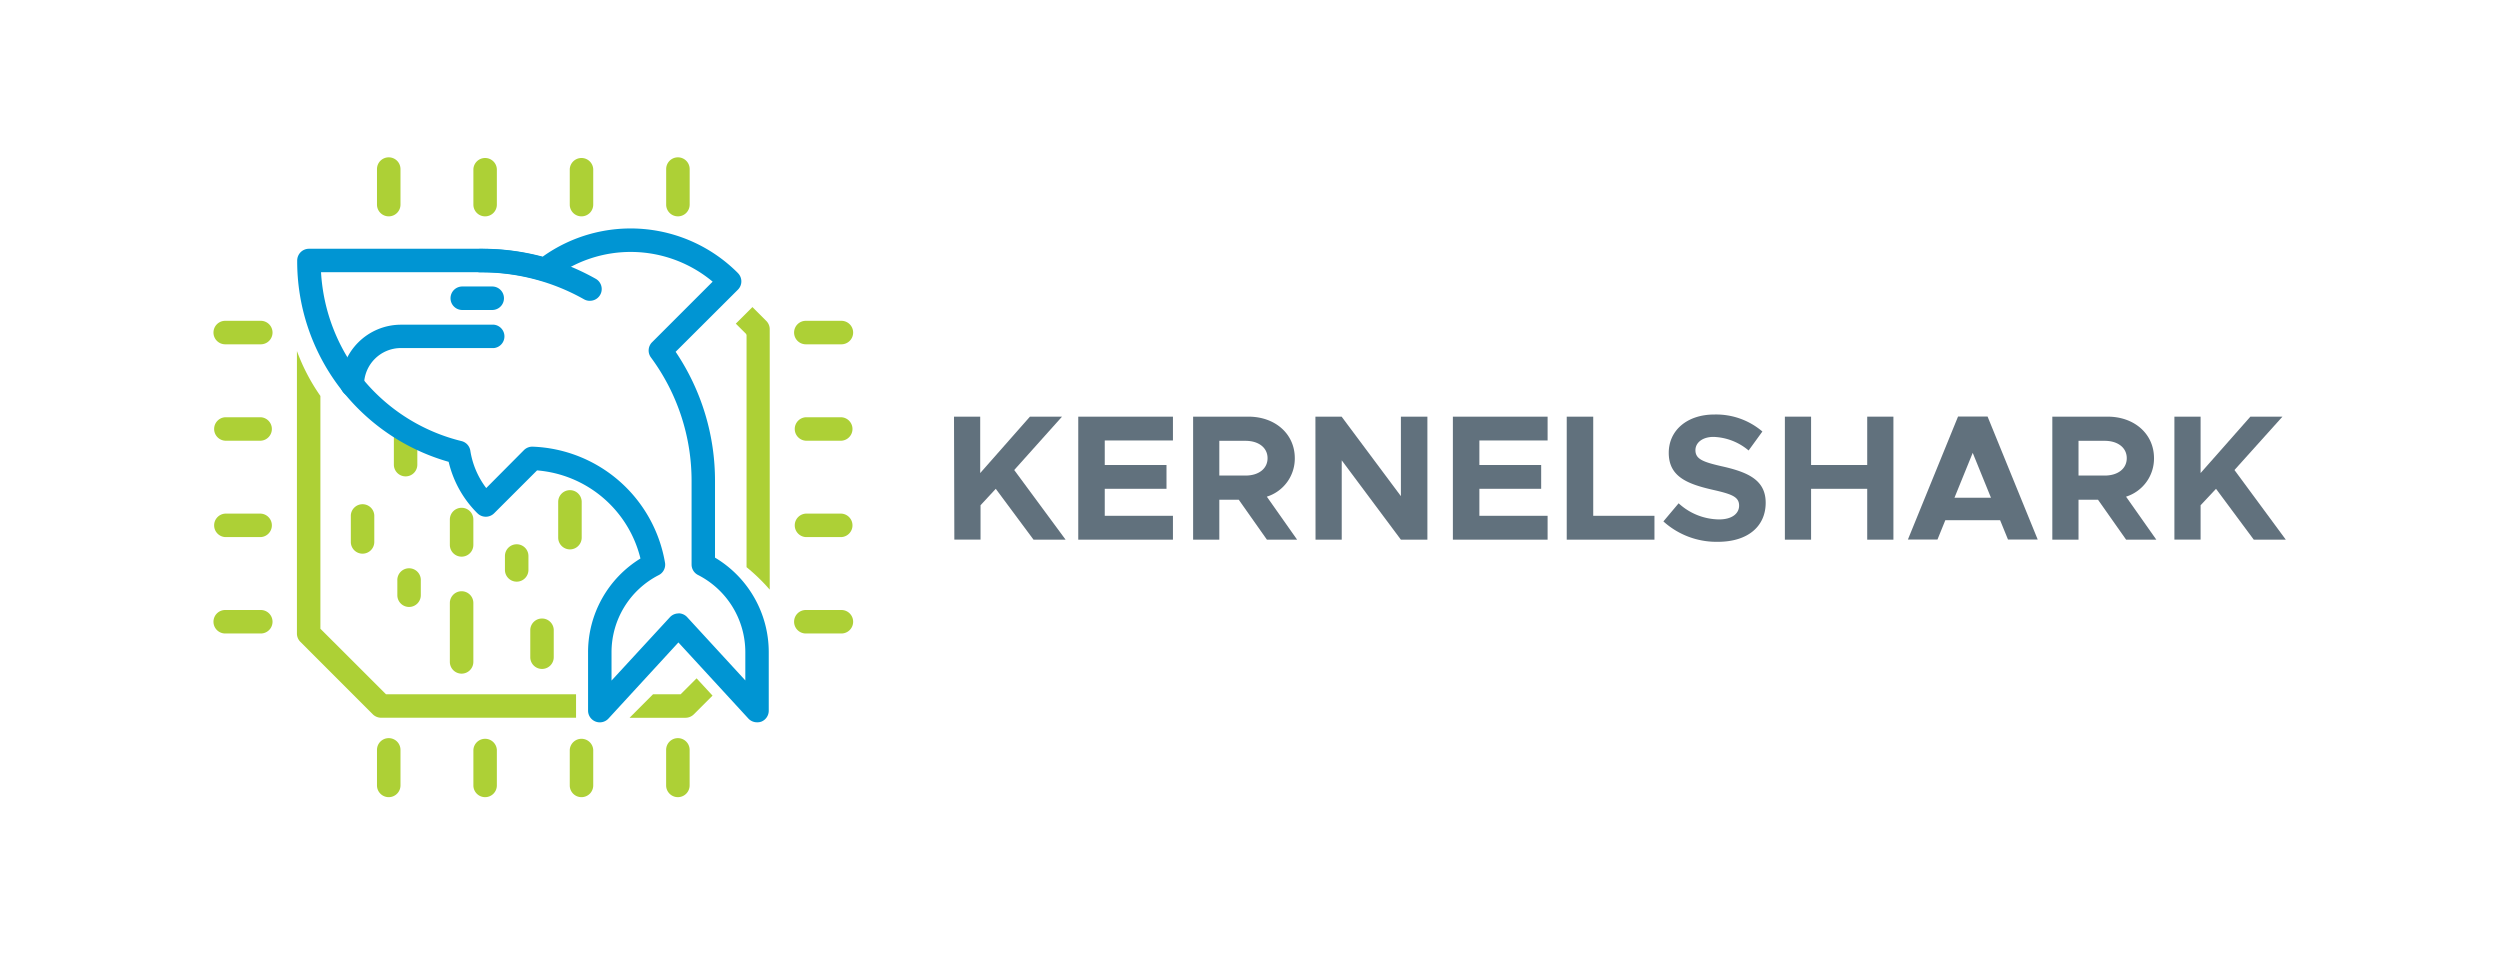 <svg id="Layer_1" data-name="Layer 1" xmlns="http://www.w3.org/2000/svg" width="668" height="255" viewBox="0 0 668 255"><defs><style>.cls-1{fill:#61717d;}.cls-2{fill:#add036;}.cls-3{fill:#0095d3;}</style></defs><title>KS</title><path class="cls-1" d="M254.91,111.33h7V126.4l13.29-15.07h8.57L271,125.59l13.73,18.61h-8.57l-10.09-13.59L262,135v9.19h-7Z"/><path class="cls-1" d="M295.19,117.69v6.56h16.5v6.36h-16.5v7.22h18.22v6.37h-25.3V111.33h25.3v6.36Z"/><path class="cls-1" d="M338.52,144.2,331,133.53H325.8V144.2h-7V111.33h14.78c7.12,0,12.39,4.59,12.39,11.1a10.68,10.68,0,0,1-7.47,10.28l8.09,11.49ZM325.8,127.07h7c3.49,0,5.89-1.82,5.89-4.64s-2.4-4.64-5.89-4.64h-7Z"/><path class="cls-1" d="M351.48,111.33h7l15.84,21.24V111.33h7.08V144.2h-7.08L358.51,123V144.2h-7Z"/><path class="cls-1" d="M395.29,117.69v6.56H411.8v6.36H395.29v7.22h18.23v6.37H388.21V111.33h25.31v6.36Z"/><path class="cls-1" d="M442.07,137.83v6.37H418.63V111.33h7.08v26.5Z"/><path class="cls-1" d="M444.46,139.32l4.07-4.84a16.19,16.19,0,0,0,10.81,4.31c3.54,0,5.35-1.63,5.35-3.68,0-2.35-1.91-3.07-6.93-4.21-6.94-1.58-11.87-3.54-11.87-9.9,0-6.08,5-10.24,12.15-10.24a19,19,0,0,1,12.87,4.54l-3.68,5.07a15.26,15.26,0,0,0-9.38-3.63c-3,0-4.83,1.58-4.83,3.54,0,2.39,2,3.15,7,4.3,7.08,1.58,11.77,3.69,11.77,9.76,0,6.27-4.73,10.43-12.77,10.43A21.11,21.11,0,0,1,444.46,139.32Z"/><path class="cls-1" d="M505.92,111.33V144.2h-7V130.61h-15V144.2h-7V111.33h7v12.92h15V111.33Z"/><path class="cls-1" d="M534.43,139H519.79l-2.1,5.17h-7.9l13.4-32.87h7.89l13.4,32.87h-7.94Zm-2.44-6-4.88-12-4.88,12Z"/><path class="cls-1" d="M568.1,144.2l-7.51-10.67h-5.21V144.2h-7V111.33h14.78c7.12,0,12.39,4.59,12.39,11.1a10.68,10.68,0,0,1-7.47,10.28l8.09,11.49Zm-12.72-17.13h7c3.49,0,5.89-1.82,5.89-4.64s-2.4-4.64-5.89-4.64h-7Z"/><path class="cls-1" d="M581,111.33h7V126.4l13.3-15.07h8.57l-12.82,14.26,13.72,18.61h-8.56l-10.09-13.59L588,135v9.19h-7Z"/><path class="cls-2" d="M108.38,127.29a3.14,3.14,0,0,1-3.14-3.14V117a3.14,3.14,0,0,1,6.27,0v7.11A3.13,3.13,0,0,1,108.38,127.29Z"/><path class="cls-2" d="M96.87,147.94a3.13,3.13,0,0,1-3.13-3.13v-7.12a3.14,3.14,0,0,1,6.27,0v7.12A3.13,3.13,0,0,1,96.87,147.94Z"/><path class="cls-2" d="M109.3,162.18a3.14,3.14,0,0,1-3.13-3.14v-3.88a3.14,3.14,0,1,1,6.27,0V159A3.14,3.14,0,0,1,109.3,162.18Z"/><path class="cls-2" d="M152.29,146.8a3.15,3.15,0,0,1-3.14-3.14v-9.55a3.14,3.14,0,1,1,6.28,0v9.55A3.15,3.15,0,0,1,152.29,146.8Z"/><path class="cls-2" d="M144.83,178.74a3.13,3.13,0,0,1-3.14-3.13v-7.38a3.14,3.14,0,0,1,6.27,0v7.38A3.13,3.13,0,0,1,144.83,178.74Z"/><path class="cls-2" d="M123.34,148.74a3.14,3.14,0,0,1-3.14-3.14v-6.78a3.14,3.14,0,0,1,6.28,0v6.78A3.14,3.14,0,0,1,123.34,148.74Z"/><path class="cls-2" d="M123.34,180a3.15,3.15,0,0,1-3.14-3.14V161.12a3.14,3.14,0,1,1,6.28,0v15.74A3.15,3.15,0,0,1,123.34,180Z"/><path class="cls-2" d="M138.06,155.42a3.14,3.14,0,0,1-3.14-3.13v-3.72a3.14,3.14,0,0,1,6.28,0v3.72A3.14,3.14,0,0,1,138.06,155.42Z"/><path class="cls-3" d="M202.28,193a3.14,3.14,0,0,1-2.31-1l-18.7-20.34L162.58,192a3.14,3.14,0,0,1-5.45-2.12V174.3a29.4,29.4,0,0,1,14-25.07,31,31,0,0,0-27.63-23.54L132,137.18a3.15,3.15,0,0,1-4.39,0l-.06-.05a28.55,28.55,0,0,1-7.67-13.73A55.68,55.68,0,0,1,79.41,69.6a3.19,3.19,0,0,1,.92-2.21,3.15,3.15,0,0,1,2.23-.92h46.36A62.38,62.38,0,0,1,145,68.58a40.43,40.43,0,0,1,52.07,4.28l.12.13a3.13,3.13,0,0,1,0,4.39L180.53,94a61.6,61.6,0,0,1,10.52,34.59V149a29.39,29.39,0,0,1,14.36,25.31v15.6a3.15,3.15,0,0,1-2,2.92A3.24,3.24,0,0,1,202.28,193Zm-21-29.12a3.15,3.15,0,0,1,2.31,1l15.56,16.93V174.3a23.15,23.15,0,0,0-12.65-20.67,3.13,3.13,0,0,1-1.71-2.79V128.6a55.46,55.46,0,0,0-10.86-33.09,3.12,3.12,0,0,1,.31-4.07l16.18-16.18a34.14,34.14,0,0,0-42.84-.76,3.14,3.14,0,0,1-2.82.53,55.92,55.92,0,0,0-15.83-2.29H85.78a49.37,49.37,0,0,0,37.54,45.12,3.14,3.14,0,0,1,2.35,2.55,22.17,22.17,0,0,0,4.25,10L140,120.27a3.15,3.15,0,0,1,2.32-.92,37.28,37.28,0,0,1,35.37,31,3.12,3.12,0,0,1-1.66,3.31A23.14,23.14,0,0,0,163.4,174.3v7.55L179,164.92A3.14,3.14,0,0,1,181.27,163.91Z"/><path class="cls-3" d="M94.13,106A3.14,3.14,0,0,1,91,102.88a16.15,16.15,0,0,1,16.13-16.12H132A3.14,3.14,0,0,1,132,93H107.12a9.86,9.86,0,0,0-9.85,9.85A3.14,3.14,0,0,1,94.13,106Z"/><path class="cls-3" d="M157.64,80.38A3.09,3.09,0,0,1,156.1,80a55.9,55.9,0,0,0-27.51-7.23,3.14,3.14,0,1,1,0-6.27,62.21,62.21,0,0,1,30.6,8,3.14,3.14,0,0,1-1.55,5.87Z"/><path class="cls-2" d="M181.87,185.51h-7.38l-6.27,6.28h14.95a3.18,3.18,0,0,0,2.22-.92l5-5-4.26-4.62Z"/><path class="cls-2" d="M85.61,168v-62.2a53,53,0,0,1-6.27-12v75.48a3.12,3.12,0,0,0,.92,2.22l19.35,19.36a3.18,3.18,0,0,0,2.22.92h52.09v-6.28H103.13Z"/><path class="cls-2" d="M204.74,85.74l-3.69-3.69-4.44,4.43,2.78,2.78v.17h.09v62.12a50.08,50.08,0,0,1,6.19,6V88A3.12,3.12,0,0,0,204.74,85.74Z"/><path class="cls-2" d="M69.68,169.27h-9.5a3.14,3.14,0,0,1,0-6.28h9.5a3.14,3.14,0,0,1,0,6.28Z"/><path class="cls-2" d="M69.68,143.51h-9.5a3.14,3.14,0,0,1,0-6.27h9.5a3.14,3.14,0,0,1,0,6.27Z"/><path class="cls-2" d="M69.68,117.76h-9.5a3.14,3.14,0,0,1,0-6.27h9.5a3.14,3.14,0,0,1,0,6.27Z"/><path class="cls-2" d="M69.68,92h-9.5a3.14,3.14,0,0,1,0-6.28h9.5a3.14,3.14,0,0,1,0,6.28Z"/><path class="cls-2" d="M224.82,169.27h-9.5a3.14,3.14,0,0,1,0-6.28h9.5a3.14,3.14,0,0,1,0,6.28Z"/><path class="cls-2" d="M224.82,143.51h-9.5a3.14,3.14,0,0,1,0-6.27h9.5a3.14,3.14,0,0,1,0,6.27Z"/><path class="cls-2" d="M224.82,117.76h-9.5a3.14,3.14,0,0,1,0-6.27h9.5a3.14,3.14,0,0,1,0,6.27Z"/><path class="cls-2" d="M224.82,92h-9.5a3.14,3.14,0,0,1,0-6.28h9.5a3.14,3.14,0,0,1,0,6.28Z"/><path class="cls-2" d="M181.13,213a3.14,3.14,0,0,1-3.14-3.13v-9.5a3.14,3.14,0,0,1,6.28,0v9.5A3.14,3.14,0,0,1,181.13,213Z"/><path class="cls-2" d="M155.38,213a3.13,3.13,0,0,1-3.14-3.13v-9.5a3.14,3.14,0,0,1,6.27,0v9.5A3.13,3.13,0,0,1,155.38,213Z"/><path class="cls-2" d="M129.62,213a3.13,3.13,0,0,1-3.13-3.13v-9.5a3.14,3.14,0,0,1,6.27,0v9.5A3.13,3.13,0,0,1,129.62,213Z"/><path class="cls-2" d="M103.87,213a3.14,3.14,0,0,1-3.14-3.13v-9.5a3.14,3.14,0,0,1,6.28,0v9.5A3.14,3.14,0,0,1,103.87,213Z"/><path class="cls-2" d="M181.13,57.81A3.14,3.14,0,0,1,178,54.68v-9.5a3.14,3.14,0,0,1,6.28,0v9.5A3.14,3.14,0,0,1,181.13,57.81Z"/><path class="cls-2" d="M155.38,57.81a3.13,3.13,0,0,1-3.14-3.13v-9.5a3.14,3.14,0,0,1,6.27,0v9.5A3.13,3.13,0,0,1,155.38,57.81Z"/><path class="cls-2" d="M129.62,57.81a3.13,3.13,0,0,1-3.13-3.13v-9.5a3.14,3.14,0,0,1,6.27,0v9.5A3.13,3.13,0,0,1,129.62,57.81Z"/><path class="cls-2" d="M103.87,57.81a3.14,3.14,0,0,1-3.14-3.13v-9.5a3.14,3.14,0,0,1,6.28,0v9.5A3.14,3.14,0,0,1,103.87,57.81Z"/><path class="cls-3" d="M131.52,82.83h-8a3.14,3.14,0,1,1,0-6.28h8a3.14,3.14,0,0,1,0,6.28Z"/></svg>